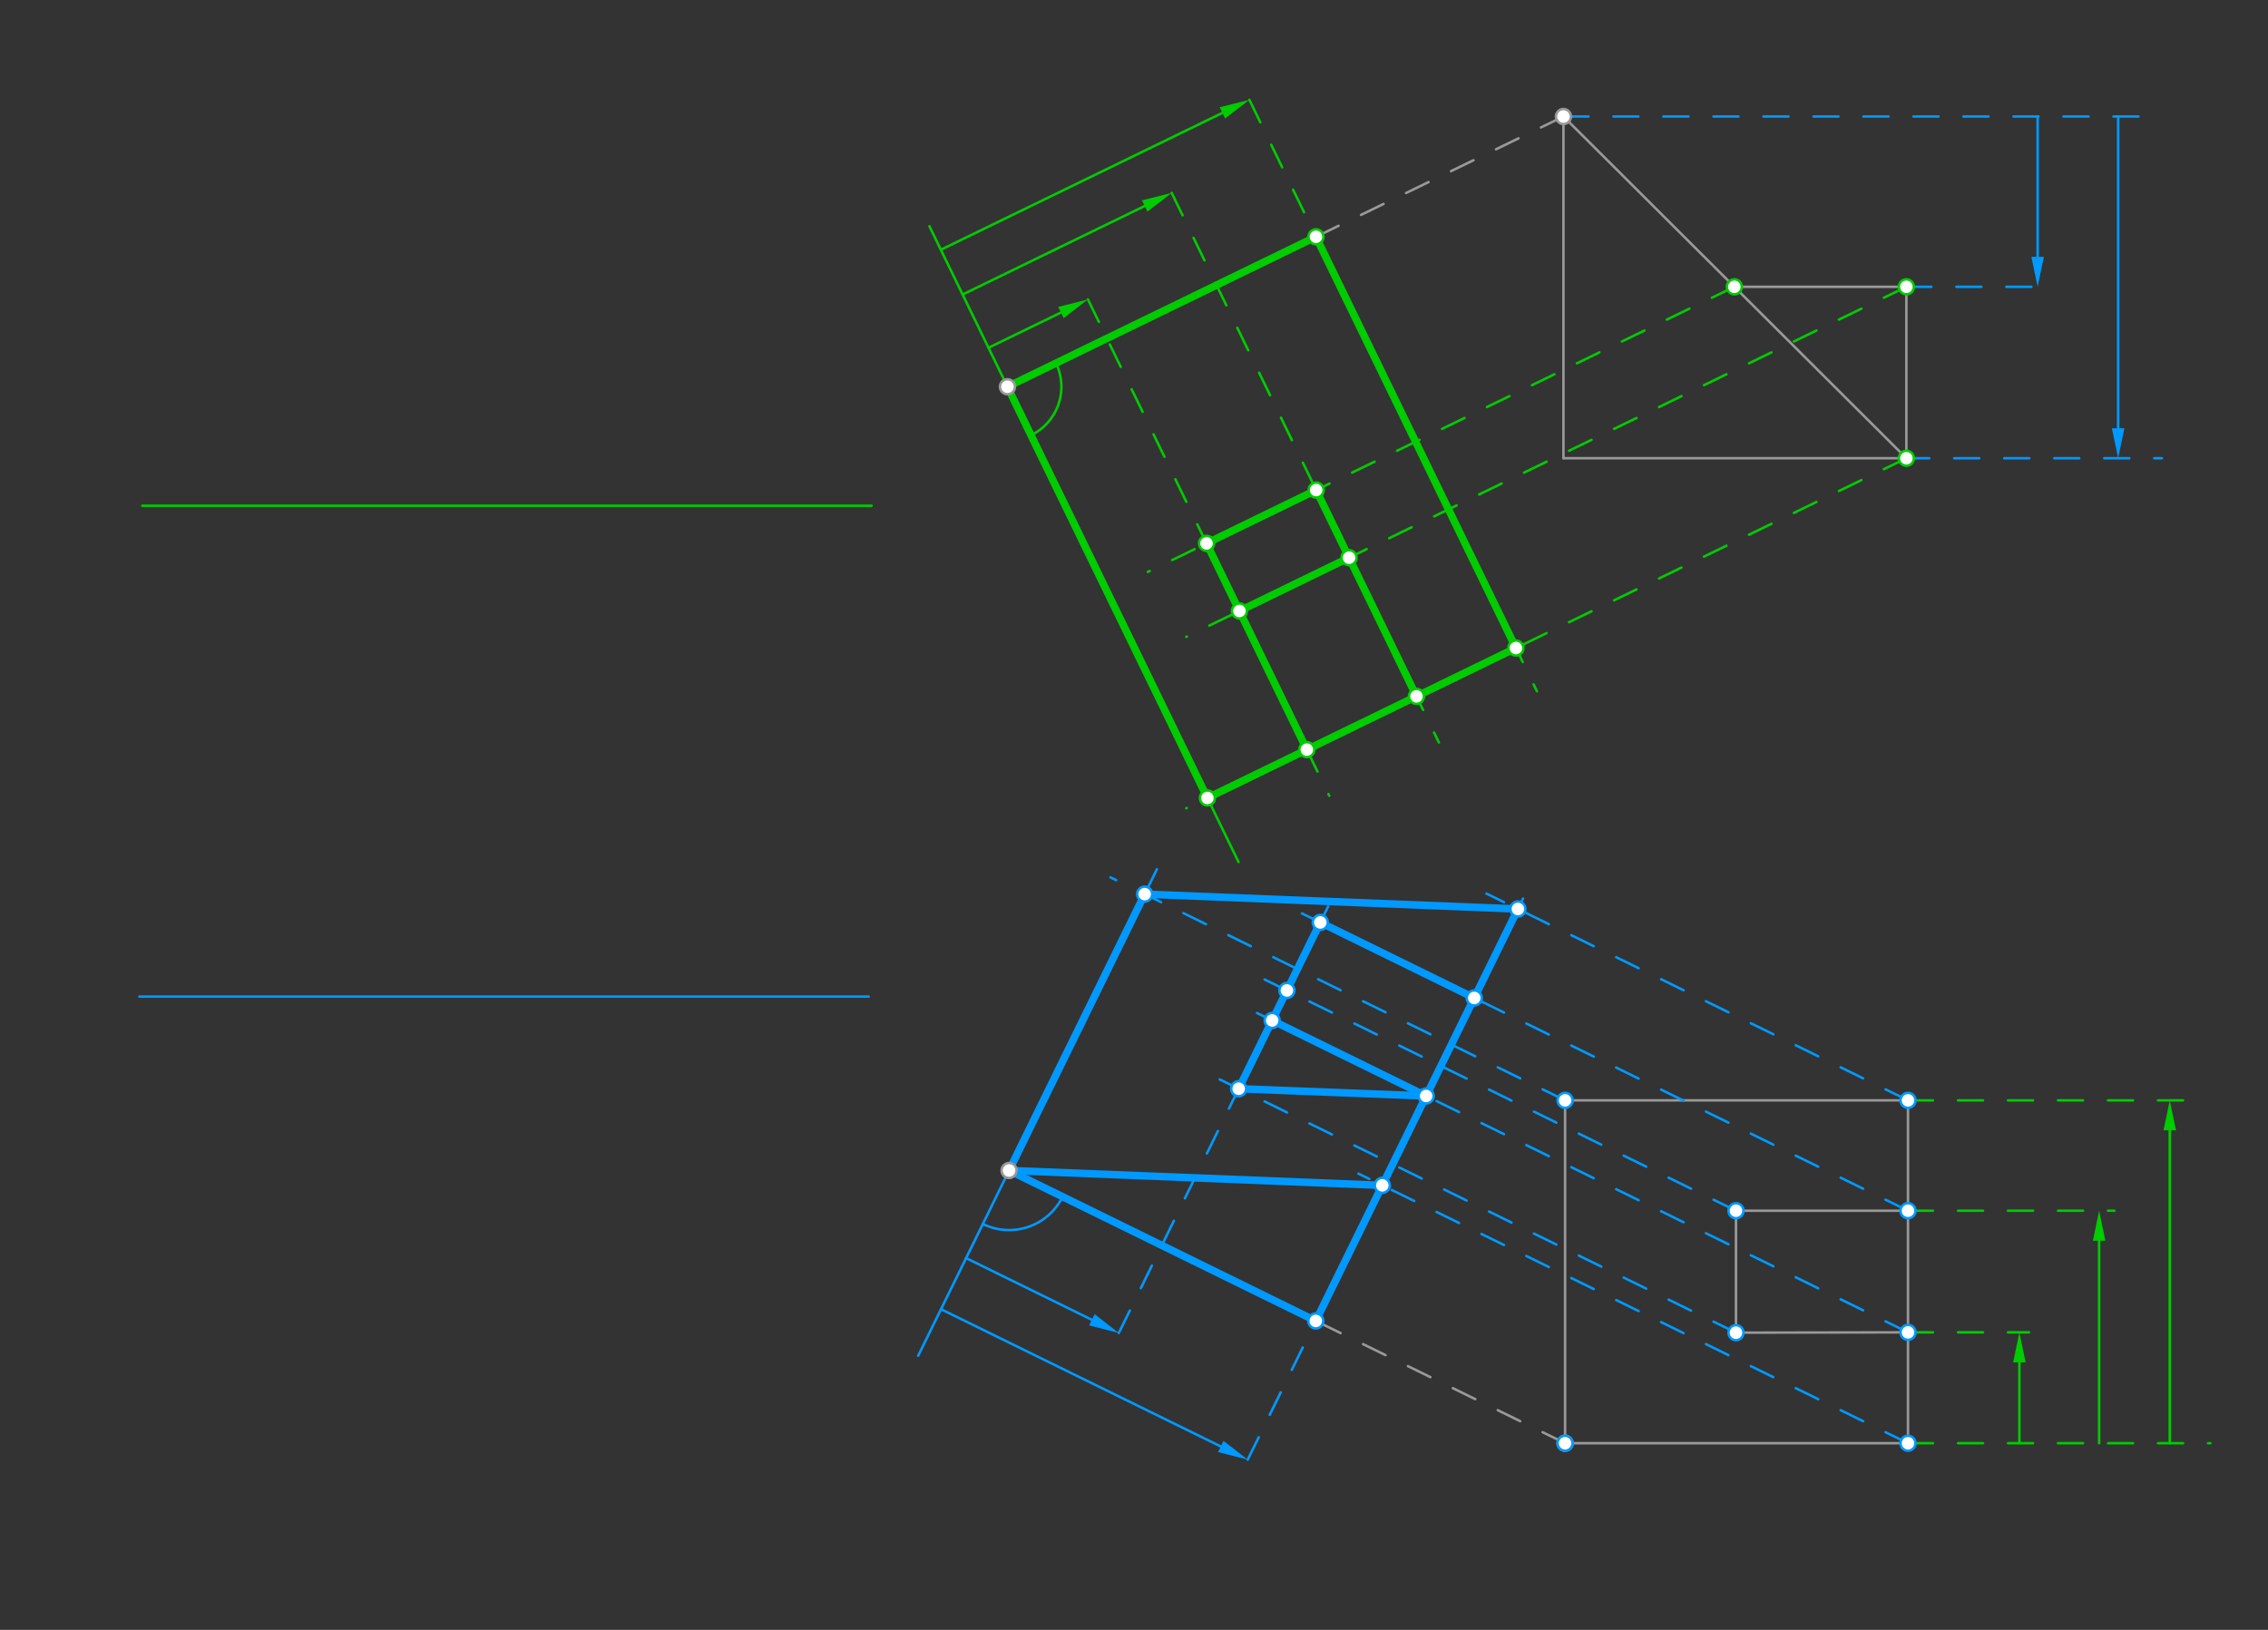 <svg xmlns="http://www.w3.org/2000/svg" class="svg--816" height="100%" preserveAspectRatio="xMidYMid meet" viewBox="0 0 907.087 651.969" width="100%"><rect x="0" y="0" width="907.087" height="651.969" fill="#333333" stroke="none"/><defs><marker id="marker-arrow" markerHeight="16" markerUnits="userSpaceOnUse" markerWidth="24" orient="auto-start-reverse" refX="24" refY="4" viewBox="0 0 24 8"><path d="M 0 0 L 24 4 L 0 8 z" stroke="inherit"></path></marker></defs><g class="aux-layer--949"><g class="element--733"><line stroke="#999999" stroke-dasharray="none" stroke-linecap="round" stroke-width="1" x1="625.302" x2="762.45" y1="183.3" y2="183.3"></line></g><g class="element--733"><line stroke="#999999" stroke-dasharray="none" stroke-linecap="round" stroke-width="1" x1="624.851" x2="762.45" y1="46.152" y2="183.3"></line></g><g class="element--733"><line stroke="#999999" stroke-dasharray="none" stroke-linecap="round" stroke-width="1" x1="625.302" x2="625.302" y1="46.601" y2="183.3"></line></g><g class="element--733"><line stroke="#999999" stroke-dasharray="none" stroke-linecap="round" stroke-width="1" x1="693.651" x2="762.45" y1="114.726" y2="114.726"></line></g><g class="element--733"><line stroke="#999999" stroke-dasharray="none" stroke-linecap="round" stroke-width="1" x1="762.45" x2="762.45" y1="114.726" y2="183.3"></line></g><g class="element--733"><line stroke="#999999" stroke-dasharray="none" stroke-linecap="round" stroke-width="1" x1="625.952" x2="763.1" y1="440.15" y2="440.15"></line></g><g class="element--733"><line stroke="#999999" stroke-dasharray="none" stroke-linecap="round" stroke-width="1" x1="763.1" x2="763.1" y1="440.15" y2="577.298"></line></g><g class="element--733"><line stroke="#999999" stroke-dasharray="none" stroke-linecap="round" stroke-width="1" x1="763.1" x2="625.952" y1="577.298" y2="577.298"></line></g><g class="element--733"><line stroke="#999999" stroke-dasharray="none" stroke-linecap="round" stroke-width="1" x1="625.952" x2="625.952" y1="577.298" y2="440.15"></line></g><g class="element--733"><line stroke="#999999" stroke-dasharray="none" stroke-linecap="round" stroke-width="1" x1="694.301" x2="694.301" y1="484.3" y2="533.078"></line></g><g class="element--733"><line stroke="#999999" stroke-dasharray="none" stroke-linecap="round" stroke-width="1" x1="694.301" x2="763.1" y1="533.078" y2="532.95"></line></g><g class="element--733"><line stroke="#999999" stroke-dasharray="none" stroke-linecap="round" stroke-width="1" x1="694.301" x2="763.1" y1="484.3" y2="484.3"></line></g><g class="element--733"><line stroke="#999999" stroke-dasharray="10" stroke-linecap="round" stroke-width="1" x1="625.302" x2="402.934" y1="46.601" y2="154.7"></line></g><g class="element--733"><line stroke="#999999" stroke-dasharray="10" stroke-linecap="round" stroke-width="1" x1="625.952" x2="403.584" y1="577.298" y2="468.2"></line></g><g class="element--733"><line stroke="#0099ff" stroke-dasharray="none" stroke-linecap="round" stroke-width="1" x1="55.75" x2="347.45" y1="398.65" y2="398.65"></line></g><g class="element--733"><line stroke="#0099ff" stroke-dasharray="none" stroke-linecap="round" stroke-width="1" x1="367.229" x2="462.704" y1="542.3" y2="347.7"></line></g><g class="element--733"><path d="M 393.084 489.6 A 23.837 23.837 0 0 0 424.984 478.699" fill="none" stroke="#0099ff" stroke-dasharray="none" stroke-linecap="round" stroke-width="1"></path></g><g class="element--733"><line stroke="#0099ff" stroke-dasharray="10" stroke-linecap="round" stroke-width="1" x1="625.952" x2="444.15" y1="440.15" y2="350.954"></line></g><g class="element--733"><line stroke="#0099ff" stroke-dasharray="10" stroke-linecap="round" stroke-width="1" x1="761.6" x2="864.65" y1="183.3" y2="183.3"></line></g><g class="element--733"><line stroke="#0099ff" stroke-dasharray="10" stroke-linecap="round" stroke-width="1" x1="625.302" x2="863.35" y1="46.601" y2="46.601"></line></g><g class="element--733"><line stroke="#0099ff" stroke-dasharray="none" stroke-linecap="round" stroke-width="1" x1="847.15" x2="847.15" y1="46.601" y2="171.3"></line><path d="M847.15,183.3 l12,2.5 l0,-5 z" fill="#0099ff" stroke="#0099ff" stroke-width="0" transform="rotate(270, 847.15, 183.3)"></path></g><g class="element--733"><line stroke="#0099ff" stroke-dasharray="none" stroke-linecap="round" stroke-width="1" x1="376.354" x2="488.243" y1="523.7" y2="578.595"></line><path d="M499.017,583.881 l12,2.5 l0,-5 z" fill="#0099ff" stroke="#0099ff" stroke-width="0" transform="rotate(206.134, 499.017, 583.881)"></path></g><g class="element--733"><line stroke="#0099ff" stroke-dasharray="10" stroke-linecap="round" stroke-width="1" x1="499.017" x2="612.365" y1="583.881" y2="352.85"></line></g><g class="element--733"><line stroke="#0099ff" stroke-dasharray="10" stroke-linecap="round" stroke-width="1" x1="763.1" x2="594.55" y1="440.15" y2="357.456"></line></g><g class="element--733"><line stroke="#0099ff" stroke-dasharray="10" stroke-linecap="round" stroke-width="1" x1="763.1" x2="543.35" y1="577.298" y2="469.484"></line></g><g class="element--733"><line stroke="#0099ff" stroke-dasharray="10" stroke-linecap="round" stroke-width="1" x1="762.45" x2="820.05" y1="114.726" y2="114.726"></line></g><g class="element--733"><line stroke="#0099ff" stroke-dasharray="none" stroke-linecap="round" stroke-width="1" x1="814.95" x2="814.95" y1="46.601" y2="102.726"></line><path d="M814.95,114.726 l12,2.5 l0,-5 z" fill="#0099ff" stroke="#0099ff" stroke-width="0" transform="rotate(270, 814.95, 114.726)"></path></g><g class="element--733"><line stroke="#0099ff" stroke-dasharray="none" stroke-linecap="round" stroke-width="1" x1="386.388" x2="436.691" y1="503.25" y2="527.93"></line><path d="M447.464,533.215 l12,2.5 l0,-5 z" fill="#0099ff" stroke="#0099ff" stroke-width="0" transform="rotate(206.134, 447.464, 533.215)"></path></g><g class="element--733"><line stroke="#0099ff" stroke-dasharray="10" stroke-linecap="round" stroke-width="1" x1="447.464" x2="531.662" y1="533.215" y2="361.6"></line></g><g class="element--733"><line stroke="#0099ff" stroke-dasharray="10" stroke-linecap="round" stroke-width="1" x1="694.301" x2="482.95" y1="533.078" y2="429.385"></line></g><g class="element--733"><line stroke="#0099ff" stroke-dasharray="10" stroke-linecap="round" stroke-width="1" x1="694.301" x2="501.75" y1="484.3" y2="389.831"></line></g><g class="element--733"><line stroke="#0099ff" stroke-dasharray="10" stroke-linecap="round" stroke-width="1" x1="763.1" x2="495.75" y1="532.95" y2="401.782"></line></g><g class="element--733"><line stroke="#0099ff" stroke-dasharray="10" stroke-linecap="round" stroke-width="1" x1="763.1" x2="517.1" y1="484.3" y2="363.607"></line></g><g class="element--733"><line stroke="#00cc00" stroke-dasharray="none" stroke-linecap="round" stroke-width="1" x1="56.9" x2="348.585" y1="202.3" y2="202.3"></line></g><g class="element--733"><line stroke="#00cc00" stroke-dasharray="none" stroke-linecap="round" stroke-width="1" x1="495.346" x2="371.724" y1="344.8" y2="90.5"></line></g><g class="element--733"><path d="M 412.365 174.1 A 21.571 21.571 0 0 0 422.334 145.269" fill="none" stroke="#00cc00" stroke-dasharray="none" stroke-linecap="round" stroke-width="1"></path></g><g class="element--733"><line stroke="#00cc00" stroke-dasharray="10" stroke-linecap="round" stroke-width="1" x1="762.45" x2="474.45" y1="183.3" y2="323.304"></line></g><g class="element--733"><line stroke="#00cc00" stroke-dasharray="10" stroke-linecap="round" stroke-width="1" x1="763.1" x2="884.05" y1="577.298" y2="577.298"></line></g><g class="element--733"><line stroke="#00cc00" stroke-dasharray="10" stroke-linecap="round" stroke-width="1" x1="763.1" x2="879.75" y1="440.15" y2="440.15"></line></g><g class="element--733"><line stroke="#00cc00" stroke-dasharray="none" stroke-linecap="round" stroke-width="1" x1="867.8" x2="867.8" y1="577.298" y2="452.15"></line><path d="M867.8,440.15 l12,2.5 l0,-5 z" fill="#00cc00" stroke="#00cc00" stroke-width="0" transform="rotate(90, 867.8, 440.15)"></path></g><g class="element--733"><line stroke="#00cc00" stroke-dasharray="none" stroke-linecap="round" stroke-width="1" x1="376.294" x2="488.891" y1="99.9" y2="45.163"></line><path d="M499.684,39.917 l12,2.5 l0,-5 z" fill="#00cc00" stroke="#00cc00" stroke-width="0" transform="rotate(154.074, 499.684, 39.917)"></path></g><g class="element--733"><line stroke="#00cc00" stroke-dasharray="10" stroke-linecap="round" stroke-width="1" x1="499.684" x2="614.693" y1="39.917" y2="276.5"></line></g><g class="element--733"><line stroke="#00cc00" stroke-dasharray="10" stroke-linecap="round" stroke-width="1" x1="763.1" x2="845.65" y1="484.3" y2="484.3"></line></g><g class="element--733"><line stroke="#00cc00" stroke-dasharray="none" stroke-linecap="round" stroke-width="1" x1="839.55" x2="839.55" y1="577.298" y2="496.3"></line><path d="M839.55,484.3 l12,2.5 l0,-5 z" fill="#00cc00" stroke="#00cc00" stroke-width="0" transform="rotate(90, 839.55, 484.3)"></path></g><g class="element--733"><line stroke="#00cc00" stroke-dasharray="none" stroke-linecap="round" stroke-width="1" x1="384.996" x2="457.823" y1="117.8" y2="82.397"></line><path d="M468.615,77.15 l12,2.5 l0,-5 z" fill="#00cc00" stroke="#00cc00" stroke-width="0" transform="rotate(154.074, 468.615, 77.15)"></path></g><g class="element--733"><line stroke="#00cc00" stroke-dasharray="10" stroke-linecap="round" stroke-width="1" x1="468.615" x2="575.49" y1="77.15" y2="297"></line></g><g class="element--733"><line stroke="#00cc00" stroke-dasharray="10" stroke-linecap="round" stroke-width="1" x1="762.45" x2="474.45" y1="114.726" y2="254.731"></line></g><g class="element--733"><line stroke="#00cc00" stroke-dasharray="10" stroke-linecap="round" stroke-width="1" x1="693.651" x2="459.05" y1="114.726" y2="228.772"></line></g><g class="element--733"><line stroke="#00cc00" stroke-dasharray="10" stroke-linecap="round" stroke-width="1" x1="763.1" x2="811.5" y1="532.95" y2="532.95"></line></g><g class="element--733"><line stroke="#00cc00" stroke-dasharray="none" stroke-linecap="round" stroke-width="1" x1="807.65" x2="807.65" y1="577.298" y2="544.95"></line><path d="M807.65,532.95 l12,2.5 l0,-5 z" fill="#00cc00" stroke="#00cc00" stroke-width="0" transform="rotate(90, 807.65, 532.95)"></path></g><g class="element--733"><line stroke="#00cc00" stroke-dasharray="none" stroke-linecap="round" stroke-width="1" x1="395.35" x2="424.328" y1="139.1" y2="125.013"></line><path d="M435.12,119.767 l12,2.5 l0,-5 z" fill="#00cc00" stroke="#00cc00" stroke-width="0" transform="rotate(154.074, 435.12, 119.767)"></path></g><g class="element--733"><line stroke="#00cc00" stroke-dasharray="10" stroke-linecap="round" stroke-width="1" x1="435.12" x2="531.633" y1="119.767" y2="318.3"></line></g></g><g class="main-layer--75a"><g class="element--733"><line stroke="#0099ff" stroke-dasharray="none" stroke-linecap="round" stroke-width="3" x1="403.584" x2="457.817" y1="468.2" y2="357.66"></line></g><g class="element--733"><line stroke="#0099ff" stroke-dasharray="none" stroke-linecap="round" stroke-width="3" x1="457.817" x2="607.087" y1="357.66" y2="363.607"></line></g><g class="element--733"><line stroke="#0099ff" stroke-dasharray="none" stroke-linecap="round" stroke-width="3" x1="403.584" x2="552.854" y1="468.2" y2="474.147"></line></g><g class="element--733"><line stroke="#0099ff" stroke-dasharray="none" stroke-linecap="round" stroke-width="3" x1="607.087" x2="526.246" y1="363.607" y2="528.381"></line></g><g class="element--733"><line stroke="#0099ff" stroke-dasharray="none" stroke-linecap="round" stroke-width="3" x1="526.246" x2="403.584" y1="528.381" y2="468.2"></line></g><g class="element--733"><line stroke="#0099ff" stroke-dasharray="none" stroke-linecap="round" stroke-width="3" x1="570.391" x2="495.407" y1="438.403" y2="435.496"></line></g><g class="element--733"><line stroke="#0099ff" stroke-dasharray="none" stroke-linecap="round" stroke-width="3" x1="570.391" x2="508.805" y1="438.403" y2="408.188"></line></g><g class="element--733"><line stroke="#0099ff" stroke-dasharray="none" stroke-linecap="round" stroke-width="3" x1="589.629" x2="528.043" y1="399.191" y2="368.976"></line></g><g class="element--733"><line stroke="#0099ff" stroke-dasharray="none" stroke-linecap="round" stroke-width="3" x1="528.043" x2="495.407" y1="368.976" y2="435.496"></line></g><g class="element--733"><line stroke="#00cc00" stroke-dasharray="none" stroke-linecap="round" stroke-width="3" x1="402.934" x2="526.323" y1="154.7" y2="94.717"></line></g><g class="element--733"><line stroke="#00cc00" stroke-dasharray="none" stroke-linecap="round" stroke-width="3" x1="526.323" x2="606.29" y1="94.717" y2="259.214"></line></g><g class="element--733"><line stroke="#00cc00" stroke-dasharray="none" stroke-linecap="round" stroke-width="3" x1="606.29" x2="482.9" y1="259.214" y2="319.197"></line></g><g class="element--733"><line stroke="#00cc00" stroke-dasharray="none" stroke-linecap="round" stroke-width="3" x1="482.9" x2="402.934" y1="319.197" y2="154.7"></line></g><g class="element--733"><line stroke="#00cc00" stroke-dasharray="none" stroke-linecap="round" stroke-width="3" x1="522.67" x2="482.556" y1="299.863" y2="217.345"></line></g><g class="element--733"><line stroke="#00cc00" stroke-dasharray="none" stroke-linecap="round" stroke-width="3" x1="482.556" x2="526.405" y1="217.345" y2="196.029"></line></g><g class="element--733"><line stroke="#00cc00" stroke-dasharray="none" stroke-linecap="round" stroke-width="3" x1="526.405" x2="566.519" y1="196.029" y2="278.547"></line></g><g class="element--733"><line stroke="#00cc00" stroke-dasharray="none" stroke-linecap="round" stroke-width="3" x1="495.707" x2="539.556" y1="244.397" y2="223.081"></line></g><g class="element--733"><circle cx="625.302" cy="46.601" r="3" stroke="#999999" stroke-width="1" fill="#ffffff"></circle>}</g><g class="element--733"><circle cx="402.934" cy="154.7" r="3" stroke="#999999" stroke-width="1" fill="#ffffff"></circle>}</g><g class="element--733"><circle cx="625.952" cy="577.298" r="3" stroke="#999999" stroke-width="1" fill="#ffffff"></circle>}</g><g class="element--733"><circle cx="403.584" cy="468.2" r="3" stroke="#999999" stroke-width="1" fill="#ffffff"></circle>}</g><g class="element--733"><circle cx="625.952" cy="440.15" r="3" stroke="#0099ff" stroke-width="1" fill="#ffffff"></circle>}</g><g class="element--733"><circle cx="457.817" cy="357.66" r="3" stroke="#0099ff" stroke-width="1" fill="#ffffff"></circle>}</g><g class="element--733"><circle cx="763.1" cy="440.15" r="3" stroke="#0099ff" stroke-width="1" fill="#ffffff"></circle>}</g><g class="element--733"><circle cx="607.087" cy="363.607" r="3" stroke="#0099ff" stroke-width="1" fill="#ffffff"></circle>}</g><g class="element--733"><circle cx="763.1" cy="577.298" r="3" stroke="#0099ff" stroke-width="1" fill="#ffffff"></circle>}</g><g class="element--733"><circle cx="552.854" cy="474.147" r="3" stroke="#0099ff" stroke-width="1" fill="#ffffff"></circle>}</g><g class="element--733"><circle cx="694.301" cy="533.078" r="3" stroke="#0099ff" stroke-width="1" fill="#ffffff"></circle>}</g><g class="element--733"><circle cx="495.407" cy="435.496" r="3" stroke="#0099ff" stroke-width="1" fill="#ffffff"></circle>}</g><g class="element--733"><circle cx="694.301" cy="484.3" r="3" stroke="#0099ff" stroke-width="1" fill="#ffffff"></circle>}</g><g class="element--733"><circle cx="514.696" cy="396.182" r="3" stroke="#0099ff" stroke-width="1" fill="#ffffff"></circle>}</g><g class="element--733"><circle cx="763.1" cy="532.95" r="3" stroke="#0099ff" stroke-width="1" fill="#ffffff"></circle>}</g><g class="element--733"><circle cx="570.391" cy="438.403" r="3" stroke="#0099ff" stroke-width="1" fill="#ffffff"></circle>}</g><g class="element--733"><circle cx="508.805" cy="408.188" r="3" stroke="#0099ff" stroke-width="1" fill="#ffffff"></circle>}</g><g class="element--733"><circle cx="763.1" cy="484.3" r="3" stroke="#0099ff" stroke-width="1" fill="#ffffff"></circle>}</g><g class="element--733"><circle cx="589.629" cy="399.191" r="3" stroke="#0099ff" stroke-width="1" fill="#ffffff"></circle>}</g><g class="element--733"><circle cx="528.043" cy="368.976" r="3" stroke="#0099ff" stroke-width="1" fill="#ffffff"></circle>}</g><g class="element--733"><circle cx="625.952" cy="577.298" r="3" stroke="#0099ff" stroke-width="1" fill="#ffffff"></circle>}</g><g class="element--733"><circle cx="526.246" cy="528.381" r="3" stroke="#0099ff" stroke-width="1" fill="#ffffff"></circle>}</g><g class="element--733"><circle cx="762.45" cy="183.3" r="3" stroke="#00cc00" stroke-width="1" fill="#ffffff"></circle>}</g><g class="element--733"><circle cx="482.9" cy="319.197" r="3" stroke="#00cc00" stroke-width="1" fill="#ffffff"></circle>}</g><g class="element--733"><circle cx="526.323" cy="94.717" r="3" stroke="#00cc00" stroke-width="1" fill="#ffffff"></circle>}</g><g class="element--733"><circle cx="606.29" cy="259.214" r="3" stroke="#00cc00" stroke-width="1" fill="#ffffff"></circle>}</g><g class="element--733"><circle cx="566.519" cy="278.547" r="3" stroke="#00cc00" stroke-width="1" fill="#ffffff"></circle>}</g><g class="element--733"><circle cx="762.45" cy="114.726" r="3" stroke="#00cc00" stroke-width="1" fill="#ffffff"></circle>}</g><g class="element--733"><circle cx="539.556" cy="223.081" r="3" stroke="#00cc00" stroke-width="1" fill="#ffffff"></circle>}</g><g class="element--733"><circle cx="693.651" cy="114.726" r="3" stroke="#00cc00" stroke-width="1" fill="#ffffff"></circle>}</g><g class="element--733"><circle cx="526.405" cy="196.029" r="3" stroke="#00cc00" stroke-width="1" fill="#ffffff"></circle>}</g><g class="element--733"><circle cx="482.556" cy="217.345" r="3" stroke="#00cc00" stroke-width="1" fill="#ffffff"></circle>}</g><g class="element--733"><circle cx="495.707" cy="244.397" r="3" stroke="#00cc00" stroke-width="1" fill="#ffffff"></circle>}</g><g class="element--733"><circle cx="522.67" cy="299.863" r="3" stroke="#00cc00" stroke-width="1" fill="#ffffff"></circle>}</g></g><g class="snaps-layer--ac6"></g><g class="temp-layer--52d"></g></svg>